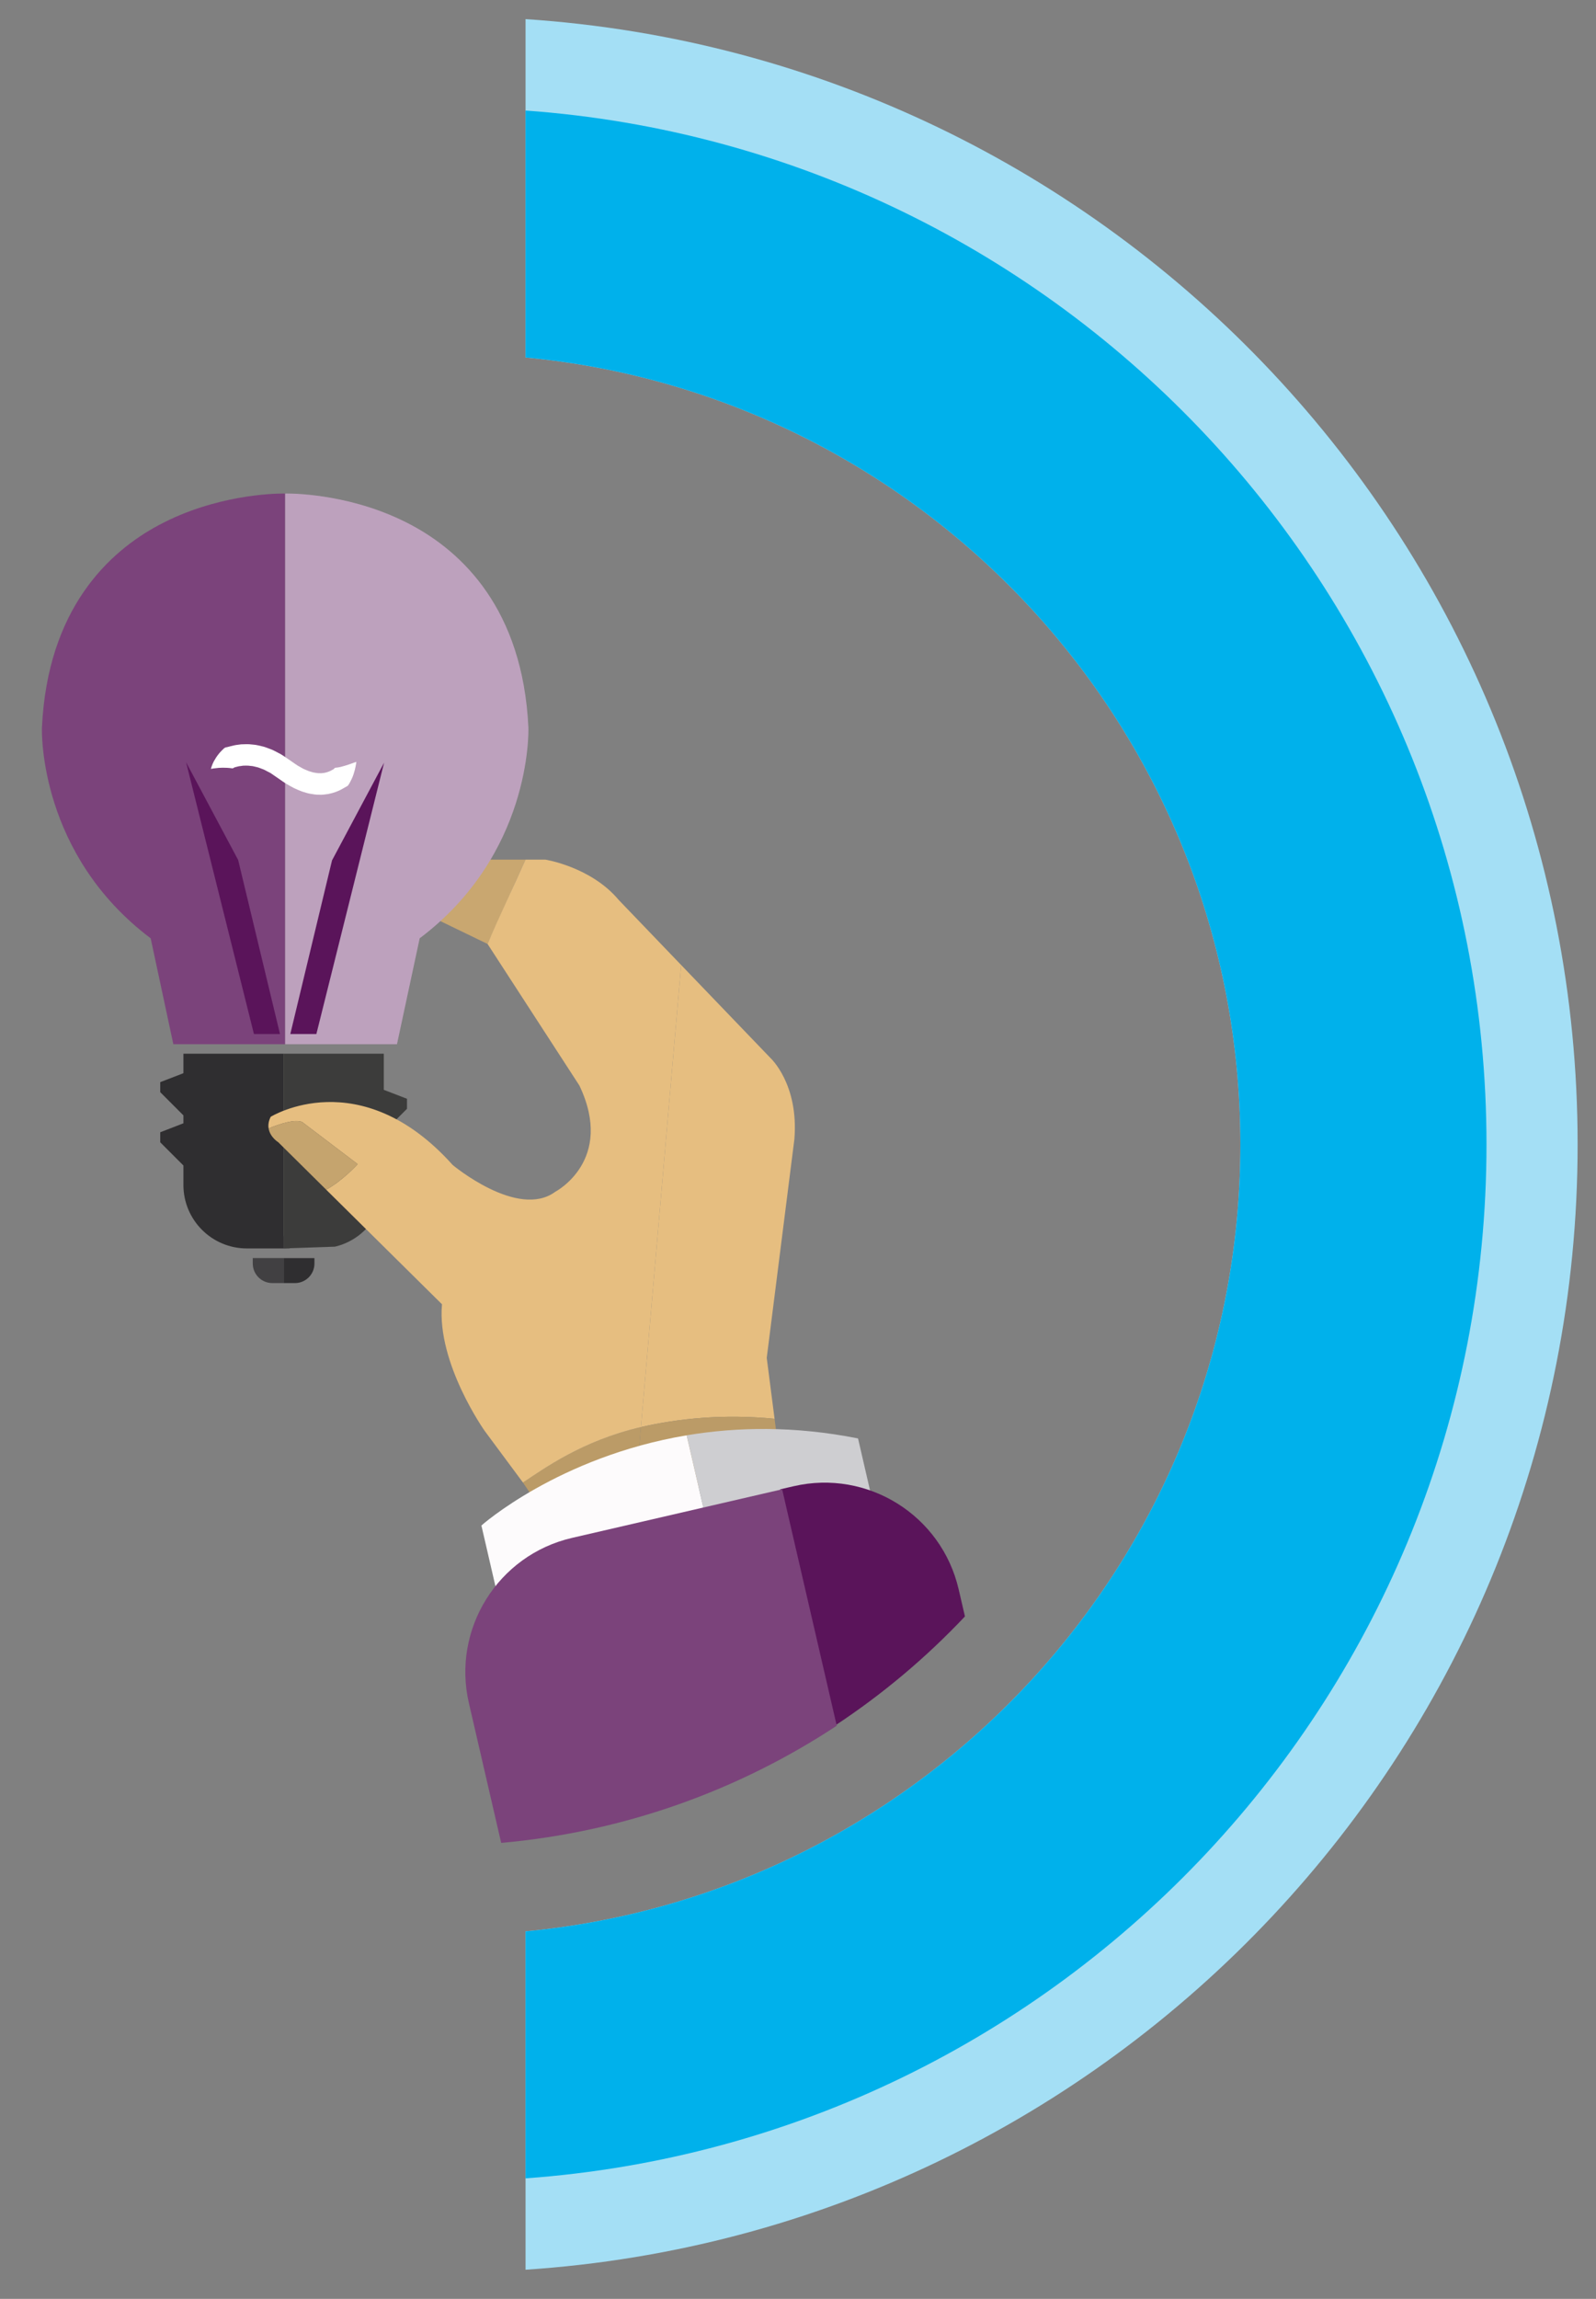 <?xml version="1.0" encoding="utf-8"?>
<!-- Generator: Adobe Illustrator 16.0.4, SVG Export Plug-In . SVG Version: 6.00 Build 0)  -->
<!DOCTYPE svg PUBLIC "-//W3C//DTD SVG 1.1//EN" "http://www.w3.org/Graphics/SVG/1.1/DTD/svg11.dtd">
<svg version="1.1" id="Ebene_1" xmlns="http://www.w3.org/2000/svg" xmlns:xlink="http://www.w3.org/1999/xlink" x="0px" y="0px"
	 width="86.834px" height="125px" viewBox="0 0 86.834 125" enable-background="new 0 0 86.834 125" xml:space="preserve">
<rect x="0" y="0" width="86.834" height="125" fill="#808080" stroke="none"/>
<g>
	<path fill="#A4DFF5" d="M28.594,19.437c21.822,2.062,38.892,20.428,38.892,42.79c0,22.364-17.069,40.727-38.892,42.791v18.396
		c31.965-2.109,57.24-28.687,57.24-61.187c0-32.499-25.275-59.077-57.24-61.187V19.437z"/>
	<path fill="#00B1EB" d="M28.594,19.437c21.822,2.062,38.892,20.428,38.892,42.79c0,22.364-17.069,40.727-38.892,42.791v13.428
		c29.224-2.102,52.282-26.458,52.282-56.218c0-29.761-23.059-54.116-52.282-56.218V19.437z"/>
</g>
<g>
	<path fill="#2F2E30" d="M15.43,57.294H9.979v1.061l-1.261,0.486v0.545l1.261,1.262v0.43l-1.261,0.488v0.545l1.261,1.262v1.057
		c0,1.908,1.546,3.453,3.454,3.453h1.997V57.294z"/>
	<polygon fill="#414042" points="15.43,67.882 15.766,67.882 15.43,67.183 	"/>
	<path fill="#3C3C3B" d="M22.143,60.29v-0.545l-1.261-0.486v-1.965H15.43v10.588l2.8-0.096c1.52-0.363,2.651-1.727,2.651-3.357
		v-0.152l1.261-1.26v-0.545l-1.261-0.488v-0.432L22.143,60.29z"/>
	<polygon fill="#C9A770" points="25.503,46.743 23.076,49.657 26.526,51.327 28.591,46.743 	"/>
	<path fill="#414042" d="M13.752,68.702c0,0.588,0.476,1.064,1.062,1.064h0.615v-1.359h-1.678V68.702z"/>
	<path fill="#2F2E30" d="M16.045,69.767c0.588,0,1.063-0.477,1.063-1.064v-0.295H15.43v1.359H16.045z"/>
	<path fill="#E6BE80" d="M42.142,77.144l-0.426-3.311l1.505-11.895c0.243-3.01-1.31-4.418-1.31-4.418l-4.851-5.049l-2.189,25.125
		C36.937,77.122,39.383,76.876,42.142,77.144z"/>
	<path fill="#BB9B67" d="M34.871,77.597l-0.304,3.49l8.023-0.459l-0.448-3.484C39.383,76.876,36.937,77.122,34.871,77.597z"/>
	<path fill="#BB9B67" d="M28.451,80.61l0.536,0.793l5.58-0.316l0.304-3.49C31.678,78.335,29.605,79.853,28.451,80.61z"/>
	<path fill="#C5A46E" d="M19.46,63.298l-3.024-2.293c-0.405-0.166-1.227,0.107-1.821,0.355c0.08,0.479,0.524,0.748,0.524,0.748
		l2.608,2.58C18.665,64.181,19.46,63.298,19.46,63.298z"/>
	<path fill="#E6BE80" d="M33.658,48.929c-1.504-1.795-3.979-2.186-3.979-2.186h-1.087c-0.688,1.555-1.419,3.053-2.065,4.584
		l4.997,7.699c1.941,4.078-1.312,5.775-1.312,5.775c-2.038,1.506-5.582-1.455-5.582-1.455c-5.047-5.631-9.902-2.621-9.902-2.621
		c-0.121,0.24-0.142,0.453-0.112,0.635c0.594-0.248,1.416-0.521,1.821-0.355l3.024,2.293c0,0-0.795,0.883-1.713,1.391l6.3,6.23
		c-0.292,3.203,2.329,6.895,2.329,6.895l2.075,2.797c1.154-0.758,3.227-2.275,6.419-3.014l2.189-25.125L33.658,48.929z"/>
	<path fill="#7B437B" d="M15.514,26.837c-0.017,0-0.045-0.002-0.083-0.002c-0.004,0-0.006,0-0.01,0c-0.595,0-3.716,0.084-6.76,1.707
		c-2.743,1.459-6.074,4.555-6.38,11.029c-0.008,0.283-0.131,6.895,5.917,11.449l1.233,5.758h6h0.084L15.514,26.837L15.514,26.837z"
		/>
	<path fill="#BDA1BD" d="M28.749,39.56c-0.306-6.463-3.637-9.559-6.379-11.018c-3.044-1.623-6.166-1.707-6.761-1.707
		c-0.043,0-0.074,0.002-0.094,0.002v29.941h6.084l1.235-5.758C28.879,46.466,28.757,39.854,28.749,39.56z"/>
	<polygon fill="#5A145A" points="13.816,56.224 15.233,56.224 12.958,46.763 10.125,41.448 	"/>
	<polygon fill="#5A145A" points="18.064,46.784 15.795,56.224 17.213,56.224 20.897,41.47 	"/>
	<path fill="#FFFFFF" d="M11.476,41.808c0,0,0.006-0.041,0.032-0.115c0.026-0.072,0.064-0.184,0.135-0.312
		c0.036-0.062,0.077-0.133,0.126-0.211c0.051-0.074,0.109-0.152,0.178-0.234c0.071-0.076,0.148-0.162,0.24-0.244
		c0.045-0.041,0.103-0.059,0.163-0.066c0.06-0.012,0.118-0.033,0.18-0.047c0.123-0.031,0.25-0.064,0.387-0.08
		c0.068-0.008,0.137-0.02,0.208-0.027c0.071-0.002,0.142-0.004,0.215-0.006c0.147-0.008,0.294,0.004,0.446,0.023
		c0.153,0.01,0.301,0.051,0.454,0.086c0.156,0.029,0.297,0.094,0.446,0.146c0.152,0.051,0.287,0.129,0.427,0.201
		c0.07,0.037,0.142,0.072,0.209,0.113l0.194,0.129l0.354,0.242c0.112,0.074,0.233,0.168,0.336,0.229
		c0.099,0.057,0.197,0.111,0.294,0.166c0.106,0.043,0.209,0.094,0.311,0.131c0.102,0.025,0.204,0.07,0.299,0.08
		c0.096,0.016,0.192,0.035,0.279,0.029c0.09,0.01,0.173-0.008,0.255-0.016c0.16-0.033,0.309-0.084,0.44-0.166
		c0.032-0.021,0.069-0.031,0.094-0.062c0.023-0.035,0.054-0.055,0.101-0.055c0.088-0.004,0.171-0.025,0.254-0.041
		c0.161-0.041,0.315-0.088,0.442-0.131c0.125-0.047,0.232-0.08,0.302-0.107c0.072-0.025,0.112-0.037,0.112-0.037
		s-0.017,0.162-0.084,0.438c-0.036,0.139-0.085,0.307-0.173,0.496c-0.048,0.092-0.094,0.197-0.163,0.301
		c-0.031,0.057-0.079,0.094-0.138,0.117c-0.054,0.031-0.109,0.062-0.167,0.096c-0.225,0.137-0.508,0.242-0.815,0.301
		c-0.156,0.021-0.315,0.047-0.478,0.037c-0.165,0.004-0.323-0.023-0.484-0.051c-0.164-0.023-0.309-0.084-0.467-0.127
		c-0.15-0.055-0.292-0.123-0.438-0.188c-0.143-0.074-0.284-0.158-0.426-0.24c-0.135-0.082-0.234-0.16-0.353-0.24l-0.334-0.229
		l-0.15-0.104c-0.051-0.029-0.104-0.053-0.156-0.08c-0.102-0.055-0.203-0.113-0.308-0.146c-0.104-0.035-0.205-0.086-0.308-0.102
		c-0.102-0.023-0.201-0.055-0.3-0.057c-0.098-0.014-0.194-0.023-0.287-0.018c-0.047,0.002-0.094,0.004-0.139,0.004
		c-0.045,0.006-0.089,0.012-0.132,0.02c-0.088,0.006-0.17,0.029-0.25,0.051c-0.04,0.01-0.08,0.016-0.114,0.041
		c-0.033,0.023-0.068,0.041-0.112,0.029c-0.089-0.016-0.171-0.016-0.255-0.025c-0.165-0.008-0.32-0.008-0.451,0.002
		c-0.127,0.016-0.238,0.023-0.311,0.035C11.519,41.8,11.476,41.808,11.476,41.808z"/>
	<g>
		<g>
			<path fill="#FDFBFC" d="M26.192,82.948l2.291,9.916l11.678-2.697l-2.801-12.123C30.381,79.214,26.192,82.948,26.192,82.948z"/>
			<path fill="#CECED1" d="M46.683,78.214c-3.476-0.691-6.61-0.623-9.324-0.17l2.801,12.123l8.814-2.037L46.683,78.214z"/>
			<path fill="#5A145A" d="M52.159,86.423c-0.93-4.031-4.953-6.543-8.981-5.611l-0.73,0.168l2.972,12.855
				c2.586-1.703,4.962-3.699,7.08-5.943L52.159,86.423z"/>
			<path fill="#7B437B" d="M42.554,80.979l-11.433,2.643c-4.029,0.932-6.54,4.953-5.61,8.982l1.757,7.602
				c6.704-0.598,12.928-2.859,18.257-6.371L42.554,80.979z"/>
		</g>
	</g>
</g>
</svg>
